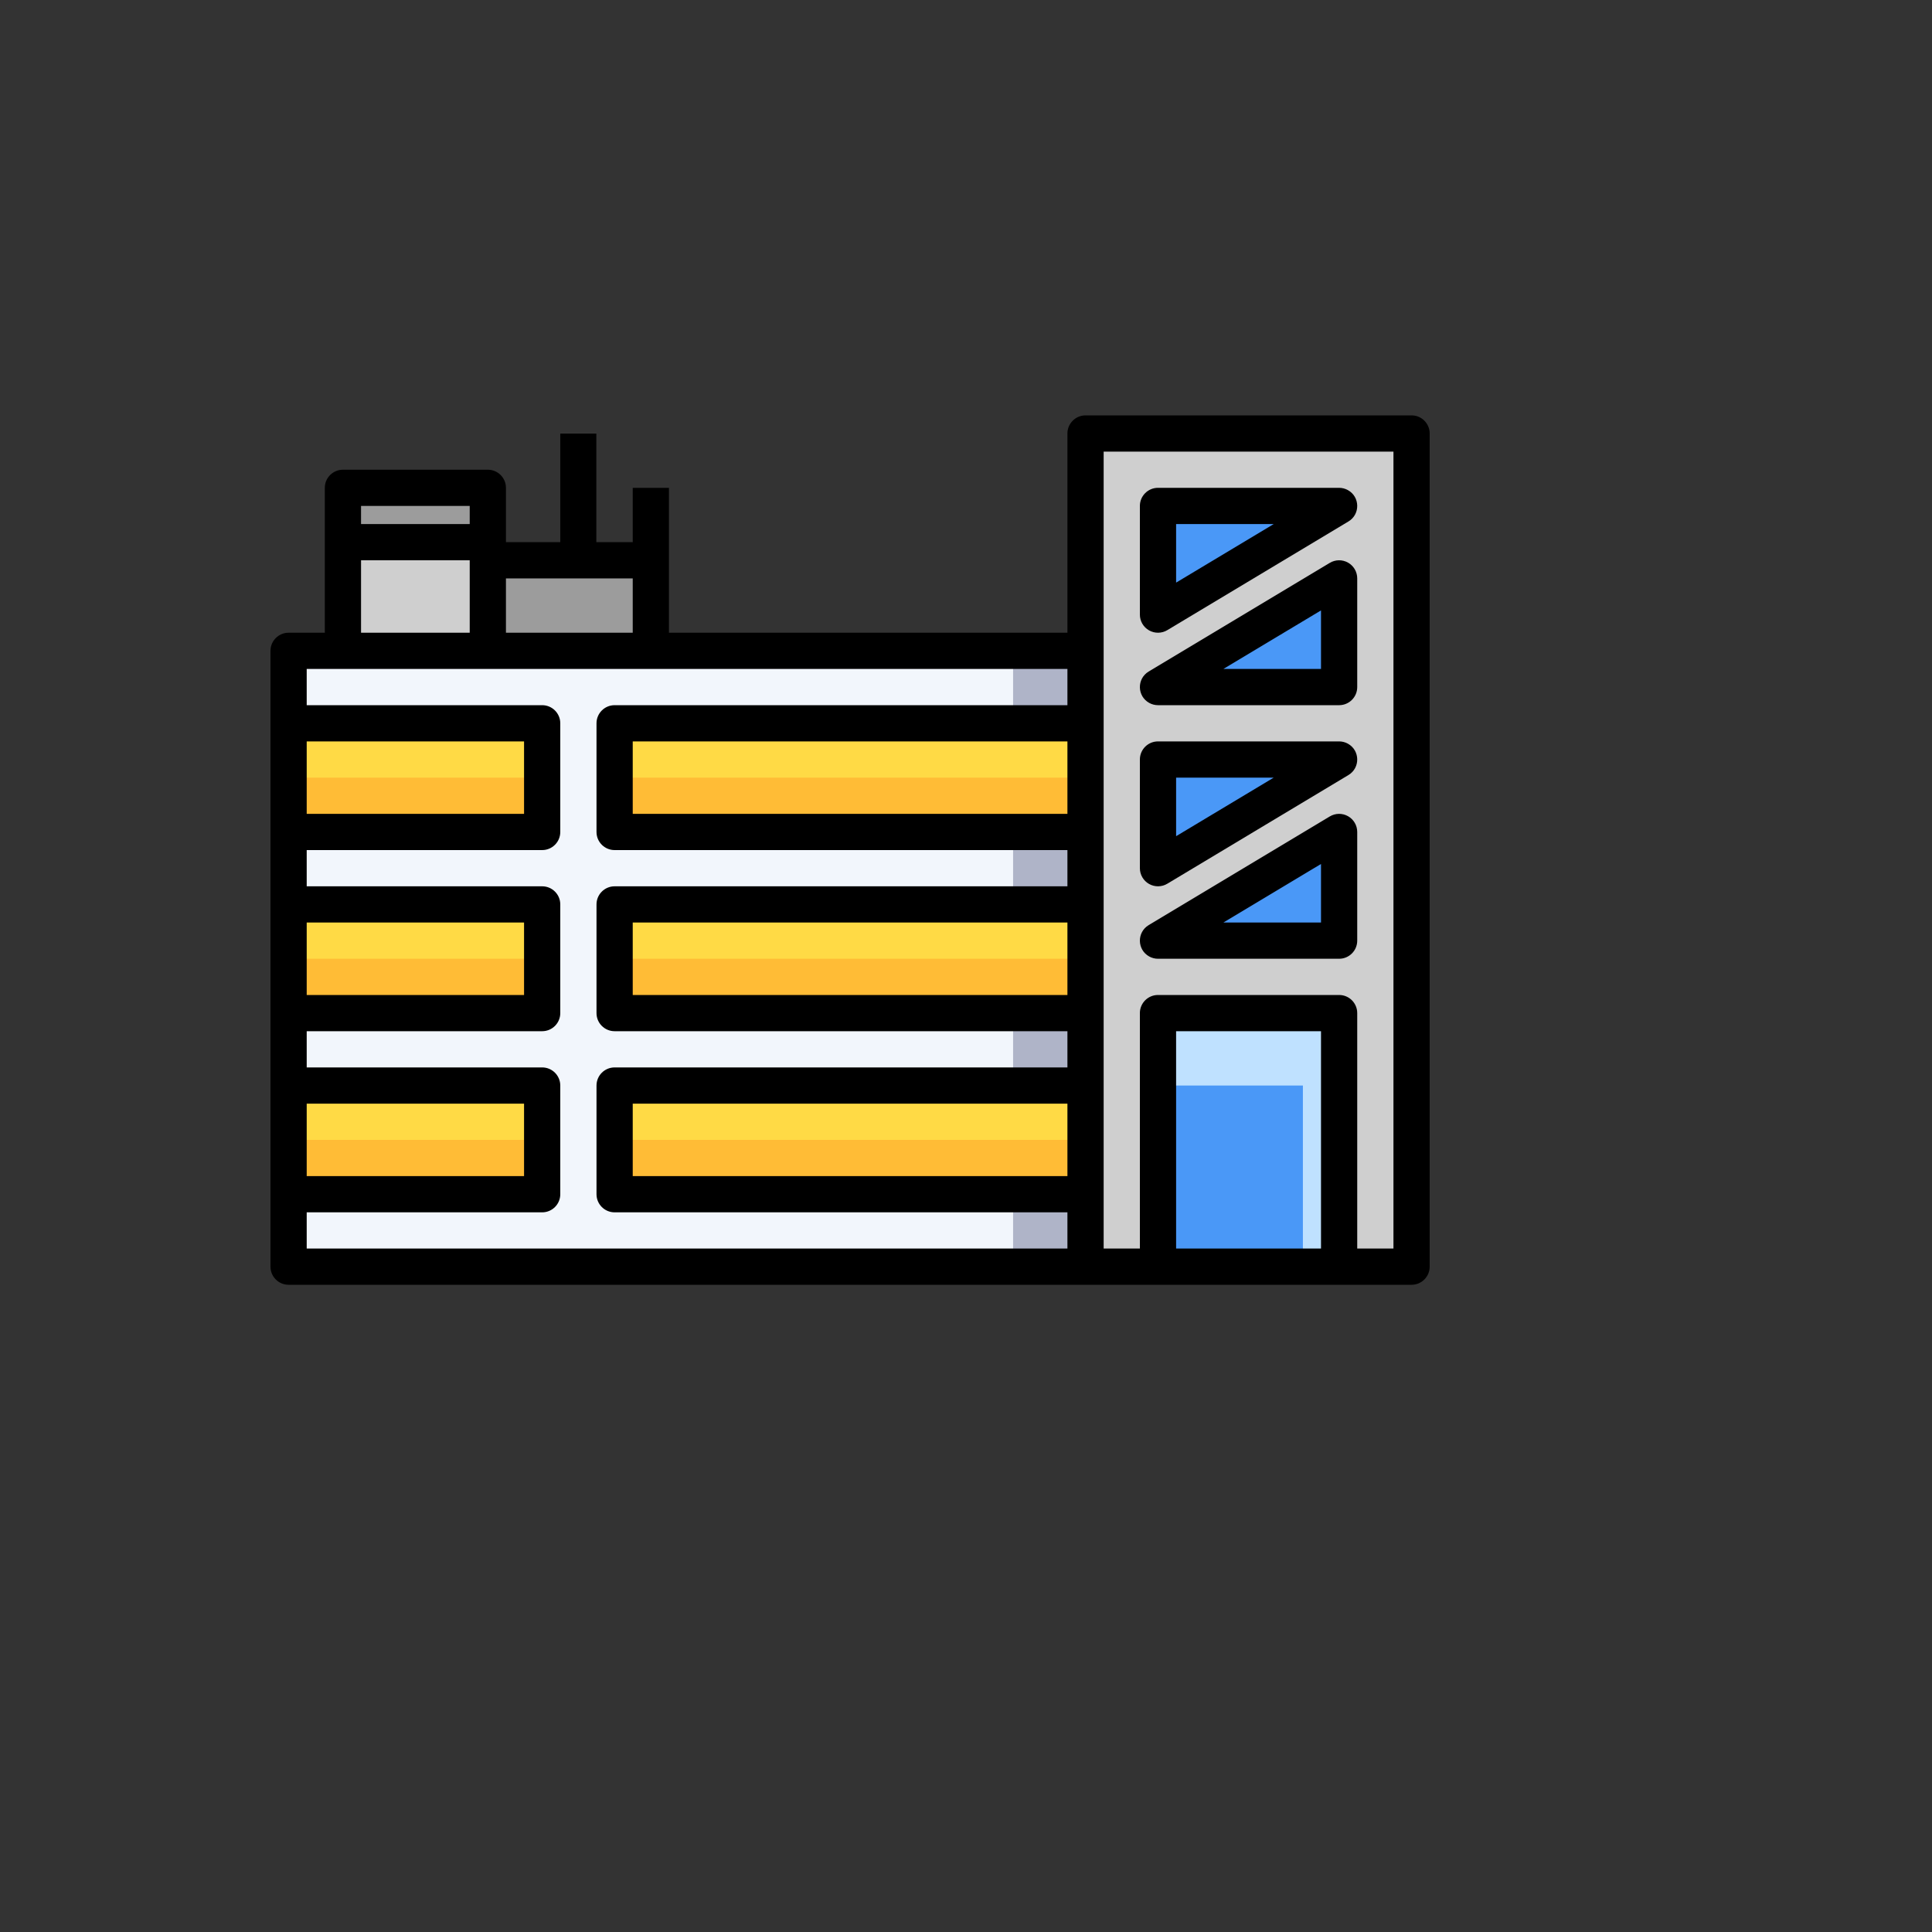 <svg xmlns="http://www.w3.org/2000/svg" version="1.1" xmlns:xlink="http://www.w3.org/1999/xlink" width="100%" height="100%" id="svgWorkerArea" viewBox="-25 -25 625 625" xmlns:idraw="https://idraw.muisca.co" style="background: white;"><rect x="-25" y="-25" width="625" height="625" fill="#333333" stroke="none"/><defs id="defsdoc"><pattern id="patternBool" x="0" y="0" width="10" height="10" patternUnits="userSpaceOnUse" patternTransform="rotate(35)"><circle cx="5" cy="5" r="4" style="stroke: none;fill: #ff000070;"></circle></pattern></defs><g id="fileImp-540542528" class="cosito"><path id="pathImp-73220069" class="grouped" style="fill:#9c9c9c" d="M85.938 132.812C85.938 132.812 132.812 132.812 132.812 132.812 132.812 132.812 132.812 150.391 132.812 150.391 132.812 150.391 85.938 150.391 85.938 150.391 85.938 150.391 85.938 132.812 85.938 132.812M185.547 156.25C185.547 156.25 185.547 185.547 185.547 185.547 185.547 185.547 132.812 185.547 132.812 185.547 132.812 185.547 132.812 156.25 132.812 156.25 132.812 156.25 185.547 156.25 185.547 156.25 185.547 156.25 185.547 156.25 185.547 156.25"></path><path id="pathImp-448917974" class="grouped" style="fill:#cfcfcf" d="M132.812 156.25C132.812 156.25 132.812 185.547 132.812 185.547 132.812 185.547 85.938 185.547 85.938 185.547 85.938 185.547 85.938 150.391 85.938 150.391 85.938 150.391 132.812 150.391 132.812 150.391 132.812 150.391 132.812 156.25 132.812 156.25 132.812 156.25 132.812 156.25 132.812 156.25"></path><path id="pathImp-991492702" class="grouped" style="fill:#ffda45" d="M173.828 326.172C173.828 326.172 326.172 326.172 326.172 326.172 326.172 326.172 326.172 361.328 326.172 361.328 326.172 361.328 173.828 361.328 173.828 361.328 173.828 361.328 173.828 326.172 173.828 326.172M68.359 326.172C68.359 326.172 150.391 326.172 150.391 326.172 150.391 326.172 150.391 361.328 150.391 361.328 150.391 361.328 68.359 361.328 68.359 361.328 68.359 361.328 68.359 326.172 68.359 326.172M173.828 267.578C173.828 267.578 326.172 267.578 326.172 267.578 326.172 267.578 326.172 302.734 326.172 302.734 326.172 302.734 173.828 302.734 173.828 302.734 173.828 302.734 173.828 267.578 173.828 267.578M68.359 267.578C68.359 267.578 150.391 267.578 150.391 267.578 150.391 267.578 150.391 302.734 150.391 302.734 150.391 302.734 68.359 302.734 68.359 302.734 68.359 302.734 68.359 267.578 68.359 267.578M68.359 208.984C68.359 208.984 150.391 208.984 150.391 208.984 150.391 208.984 150.391 244.141 150.391 244.141 150.391 244.141 68.359 244.141 68.359 244.141 68.359 244.141 68.359 208.984 68.359 208.984M173.828 208.984C173.828 208.984 326.172 208.984 326.172 208.984 326.172 208.984 326.172 244.141 326.172 244.141 326.172 244.141 173.828 244.141 173.828 244.141 173.828 244.141 173.828 208.984 173.828 208.984"></path><path id="pathImp-472328301" class="grouped" style="fill:#ffbc36" d="M68.359 226.562C68.359 226.562 150.391 226.562 150.391 226.562 150.391 226.562 150.391 244.141 150.391 244.141 150.391 244.141 68.359 244.141 68.359 244.141 68.359 244.141 68.359 226.562 68.359 226.562M173.828 226.562C173.828 226.562 326.172 226.562 326.172 226.562 326.172 226.562 326.172 244.141 326.172 244.141 326.172 244.141 173.828 244.141 173.828 244.141 173.828 244.141 173.828 226.562 173.828 226.562M68.359 285.156C68.359 285.156 150.391 285.156 150.391 285.156 150.391 285.156 150.391 302.734 150.391 302.734 150.391 302.734 68.359 302.734 68.359 302.734 68.359 302.734 68.359 285.156 68.359 285.156M173.828 285.156C173.828 285.156 326.172 285.156 326.172 285.156 326.172 285.156 326.172 302.734 326.172 302.734 326.172 302.734 173.828 302.734 173.828 302.734 173.828 302.734 173.828 285.156 173.828 285.156M68.359 343.75C68.359 343.75 150.391 343.75 150.391 343.75 150.391 343.75 150.391 361.328 150.391 361.328 150.391 361.328 68.359 361.328 68.359 361.328 68.359 361.328 68.359 343.75 68.359 343.75M173.828 343.75C173.828 343.75 326.172 343.75 326.172 343.75 326.172 343.75 326.172 361.328 326.172 361.328 326.172 361.328 173.828 361.328 173.828 361.328 173.828 361.328 173.828 343.75 173.828 343.75"></path><path id="pathImp-134609896" class="grouped" style="fill:#f2f6fc" d="M326.172 361.328C326.172 361.328 326.172 384.766 326.172 384.766 326.172 384.766 68.359 384.766 68.359 384.766 68.359 384.766 68.359 361.328 68.359 361.328 68.359 361.328 150.391 361.328 150.391 361.328 150.391 361.328 150.391 326.172 150.391 326.172 150.391 326.172 68.359 326.172 68.359 326.172 68.359 326.172 68.359 302.734 68.359 302.734 68.359 302.734 150.391 302.734 150.391 302.734 150.391 302.734 150.391 267.578 150.391 267.578 150.391 267.578 68.359 267.578 68.359 267.578 68.359 267.578 68.359 244.141 68.359 244.141 68.359 244.141 150.391 244.141 150.391 244.141 150.391 244.141 150.391 208.984 150.391 208.984 150.391 208.984 68.359 208.984 68.359 208.984 68.359 208.984 68.359 185.547 68.359 185.547 68.359 185.547 326.172 185.547 326.172 185.547 326.172 185.547 326.172 208.984 326.172 208.984 326.172 208.984 173.828 208.984 173.828 208.984 173.828 208.984 173.828 244.141 173.828 244.141 173.828 244.141 326.172 244.141 326.172 244.141 326.172 244.141 326.172 267.578 326.172 267.578 326.172 267.578 173.828 267.578 173.828 267.578 173.828 267.578 173.828 302.734 173.828 302.734 173.828 302.734 326.172 302.734 326.172 302.734 326.172 302.734 326.172 326.172 326.172 326.172 326.172 326.172 173.828 326.172 173.828 326.172 173.828 326.172 173.828 361.328 173.828 361.328 173.828 361.328 326.172 361.328 326.172 361.328 326.172 361.328 326.172 361.328 326.172 361.328"></path><path id="pathImp-665706" class="grouped" style="fill:#cfcfcf" d="M431.641 115.234C431.641 115.234 431.641 384.766 431.641 384.766 431.641 384.766 408.203 384.766 408.203 384.766 408.203 384.766 408.203 302.734 408.203 302.734 408.203 302.734 349.609 302.734 349.609 302.734 349.609 302.734 349.609 384.766 349.609 384.766 349.609 384.766 326.172 384.766 326.172 384.766 326.172 384.766 326.172 115.234 326.172 115.234 326.172 115.234 431.641 115.234 431.641 115.234M408.203 279.297C408.203 279.297 408.203 244.141 408.203 244.141 408.203 244.141 349.609 279.297 349.609 279.297 349.609 279.297 408.203 279.297 408.203 279.297M408.203 197.266C408.203 197.266 408.203 162.109 408.203 162.109 408.203 162.109 349.609 197.266 349.609 197.266 349.609 197.266 408.203 197.266 408.203 197.266M349.609 173.828C349.609 173.828 408.203 138.672 408.203 138.672 408.203 138.672 349.609 138.672 349.609 138.672 349.609 138.672 349.609 173.828 349.609 173.828M349.609 255.859C349.609 255.859 408.203 220.703 408.203 220.703 408.203 220.703 349.609 220.703 349.609 220.703 349.609 220.703 349.609 255.859 349.609 255.859"></path><path id="pathImp-993767006" class="grouped" style="fill:#4a98f7" d="M349.609 302.734C349.609 302.734 408.203 302.734 408.203 302.734 408.203 302.734 408.203 384.766 408.203 384.766 408.203 384.766 349.609 384.766 349.609 384.766 349.609 384.766 349.609 302.734 349.609 302.734"></path><path id="pathImp-272687403" class="grouped" style="fill:#bfe1ff" d="M349.609 302.734C349.609 302.734 349.609 326.172 349.609 326.172 349.609 326.172 396.484 326.172 396.484 326.172 396.484 326.172 396.484 384.766 396.484 384.766 396.484 384.766 408.203 384.766 408.203 384.766 408.203 384.766 408.203 302.734 408.203 302.734 408.203 302.734 349.609 302.734 349.609 302.734 349.609 302.734 349.609 302.734 349.609 302.734"></path><path id="pathImp-117872434" class="grouped" style="fill:#4a98f7" d="M408.203 244.141C408.203 244.141 408.203 279.297 408.203 279.297 408.203 279.297 349.609 279.297 349.609 279.297 349.609 279.297 408.203 244.141 408.203 244.141 408.203 244.141 408.203 244.141 408.203 244.141M408.203 162.109C408.203 162.109 408.203 197.266 408.203 197.266 408.203 197.266 349.609 197.266 349.609 197.266 349.609 197.266 408.203 162.109 408.203 162.109 408.203 162.109 408.203 162.109 408.203 162.109M408.203 138.672C408.203 138.672 349.609 173.828 349.609 173.828 349.609 173.828 349.609 138.672 349.609 138.672 349.609 138.672 408.203 138.672 408.203 138.672 408.203 138.672 408.203 138.672 408.203 138.672M408.203 220.703C408.203 220.703 349.609 255.859 349.609 255.859 349.609 255.859 349.609 220.703 349.609 220.703 349.609 220.703 408.203 220.703 408.203 220.703 408.203 220.703 408.203 220.703 408.203 220.703"></path><path id="pathImp-289620765" class="grouped" style="fill:#9c9c9c" d="M156.25 115.234C156.25 115.234 167.969 115.234 167.969 115.234 167.969 115.234 167.969 156.25 167.969 156.25 167.969 156.25 156.25 156.25 156.25 156.25 156.25 156.25 156.25 115.234 156.25 115.234"></path><path id="pathImp-599330401" class="grouped" style="fill:#afb4c8" d="M302.734 185.547C302.734 185.547 326.172 185.547 326.172 185.547 326.172 185.547 326.172 208.984 326.172 208.984 326.172 208.984 302.734 208.984 302.734 208.984 302.734 208.984 302.734 185.547 302.734 185.547M302.734 244.141C302.734 244.141 326.172 244.141 326.172 244.141 326.172 244.141 326.172 267.578 326.172 267.578 326.172 267.578 302.734 267.578 302.734 267.578 302.734 267.578 302.734 244.141 302.734 244.141M302.734 302.734C302.734 302.734 326.172 302.734 326.172 302.734 326.172 302.734 326.172 326.172 326.172 326.172 326.172 326.172 302.734 326.172 302.734 326.172 302.734 326.172 302.734 302.734 302.734 302.734M302.734 361.328C302.734 361.328 326.172 361.328 326.172 361.328 326.172 361.328 326.172 384.766 326.172 384.766 326.172 384.766 302.734 384.766 302.734 384.766 302.734 384.766 302.734 361.328 302.734 361.328"></path><path id="pathImp-277238319" class="grouped" d="M431.641 109.375C431.641 109.375 326.172 109.375 326.172 109.375 322.936 109.375 320.312 111.998 320.312 115.234 320.312 115.234 320.312 179.688 320.312 179.688 320.312 179.688 191.406 179.688 191.406 179.688 191.406 179.688 191.406 132.812 191.406 132.812 191.406 132.812 179.688 132.812 179.688 132.812 179.688 132.812 179.688 150.391 179.688 150.391 179.688 150.391 167.969 150.391 167.969 150.391 167.969 150.391 167.969 115.234 167.969 115.234 167.969 115.234 156.25 115.234 156.25 115.234 156.25 115.234 156.25 150.391 156.25 150.391 156.25 150.391 138.672 150.391 138.672 150.391 138.672 150.391 138.672 132.812 138.672 132.812 138.672 129.576 136.049 126.953 132.812 126.953 132.812 126.953 85.938 126.953 85.938 126.953 82.701 126.953 80.078 129.576 80.078 132.812 80.078 132.812 80.078 179.688 80.078 179.688 80.078 179.688 68.359 179.688 68.359 179.688 65.123 179.688 62.5 182.311 62.5 185.547 62.5 185.547 62.5 384.766 62.5 384.766 62.5 388.002 65.123 390.625 68.359 390.625 68.359 390.625 431.641 390.625 431.641 390.625 434.877 390.625 437.5 388.002 437.5 384.766 437.5 384.766 437.5 115.234 437.5 115.234 437.5 111.998 434.877 109.375 431.641 109.375 431.641 109.375 431.641 109.375 431.641 109.375M179.688 355.469C179.688 355.469 179.688 332.031 179.688 332.031 179.688 332.031 320.312 332.031 320.312 332.031 320.312 332.031 320.312 355.469 320.312 355.469 320.312 355.469 179.688 355.469 179.688 355.469M179.688 296.875C179.688 296.875 179.688 273.438 179.688 273.438 179.688 273.438 320.312 273.438 320.312 273.438 320.312 273.438 320.312 296.875 320.312 296.875 320.312 296.875 179.688 296.875 179.688 296.875M179.688 238.281C179.688 238.281 179.688 214.844 179.688 214.844 179.688 214.844 320.312 214.844 320.312 214.844 320.312 214.844 320.312 238.281 320.312 238.281 320.312 238.281 179.688 238.281 179.688 238.281M179.688 162.109C179.688 162.109 179.688 179.688 179.688 179.688 179.688 179.688 138.672 179.688 138.672 179.688 138.672 179.688 138.672 162.109 138.672 162.109 138.672 162.109 179.688 162.109 179.688 162.109M126.953 138.672C126.953 138.672 126.953 144.531 126.953 144.531 126.953 144.531 91.797 144.531 91.797 144.531 91.797 144.531 91.797 138.672 91.797 138.672 91.797 138.672 126.953 138.672 126.953 138.672M91.797 156.25C91.797 156.25 126.953 156.25 126.953 156.25 126.953 156.25 126.953 179.688 126.953 179.688 126.953 179.688 91.797 179.688 91.797 179.688 91.797 179.688 91.797 156.25 91.797 156.25M144.531 214.844C144.531 214.844 144.531 238.281 144.531 238.281 144.531 238.281 74.219 238.281 74.219 238.281 74.219 238.281 74.219 214.844 74.219 214.844 74.219 214.844 144.531 214.844 144.531 214.844M144.531 273.438C144.531 273.438 144.531 296.875 144.531 296.875 144.531 296.875 74.219 296.875 74.219 296.875 74.219 296.875 74.219 273.438 74.219 273.438 74.219 273.438 144.531 273.438 144.531 273.438M144.531 332.031C144.531 332.031 144.531 355.469 144.531 355.469 144.531 355.469 74.219 355.469 74.219 355.469 74.219 355.469 74.219 332.031 74.219 332.031 74.219 332.031 144.531 332.031 144.531 332.031M74.219 367.188C74.219 367.188 150.391 367.188 150.391 367.188 153.627 367.188 156.25 364.564 156.25 361.328 156.25 361.328 156.25 326.172 156.25 326.172 156.25 322.936 153.627 320.312 150.391 320.312 150.391 320.312 74.219 320.312 74.219 320.312 74.219 320.312 74.219 308.594 74.219 308.594 74.219 308.594 150.391 308.594 150.391 308.594 153.627 308.594 156.25 305.971 156.25 302.734 156.25 302.734 156.25 267.578 156.25 267.578 156.25 264.342 153.627 261.719 150.391 261.719 150.391 261.719 74.219 261.719 74.219 261.719 74.219 261.719 74.219 250 74.219 250 74.219 250 150.391 250 150.391 250 153.627 250 156.25 247.377 156.25 244.141 156.25 244.141 156.25 208.984 156.25 208.984 156.25 205.748 153.627 203.125 150.391 203.125 150.391 203.125 74.219 203.125 74.219 203.125 74.219 203.125 74.219 191.406 74.219 191.406 74.219 191.406 320.312 191.406 320.312 191.406 320.312 191.406 320.312 203.125 320.312 203.125 320.312 203.125 173.828 203.125 173.828 203.125 170.592 203.125 167.969 205.748 167.969 208.984 167.969 208.984 167.969 244.141 167.969 244.141 167.969 247.377 170.592 250 173.828 250 173.828 250 320.312 250 320.312 250 320.312 250 320.312 261.719 320.312 261.719 320.312 261.719 173.828 261.719 173.828 261.719 170.592 261.719 167.969 264.342 167.969 267.578 167.969 267.578 167.969 302.734 167.969 302.734 167.969 305.971 170.592 308.594 173.828 308.594 173.828 308.594 320.312 308.594 320.312 308.594 320.312 308.594 320.312 320.312 320.312 320.312 320.312 320.312 173.828 320.312 173.828 320.312 170.592 320.312 167.969 322.936 167.969 326.172 167.969 326.172 167.969 361.328 167.969 361.328 167.969 364.564 170.592 367.188 173.828 367.188 173.828 367.188 320.312 367.188 320.312 367.188 320.312 367.188 320.312 378.906 320.312 378.906 320.312 378.906 74.219 378.906 74.219 378.906 74.219 378.906 74.219 367.188 74.219 367.188M402.344 378.906C402.344 378.906 355.469 378.906 355.469 378.906 355.469 378.906 355.469 308.594 355.469 308.594 355.469 308.594 402.344 308.594 402.344 308.594 402.344 308.594 402.344 378.906 402.344 378.906M425.781 378.906C425.781 378.906 414.062 378.906 414.062 378.906 414.062 378.906 414.062 302.734 414.062 302.734 414.062 299.498 411.439 296.875 408.203 296.875 408.203 296.875 349.609 296.875 349.609 296.875 346.373 296.875 343.75 299.498 343.75 302.734 343.75 302.734 343.75 378.906 343.75 378.906 343.75 378.906 332.031 378.906 332.031 378.906 332.031 378.906 332.031 121.094 332.031 121.094 332.031 121.094 425.781 121.094 425.781 121.094 425.781 121.094 425.781 378.906 425.781 378.906"></path><path id="pathImp-673111015" class="grouped" d="M346.721 178.926C348.559 179.967 350.816 179.938 352.627 178.85 352.627 178.85 411.221 143.693 411.221 143.693 415.086 141.369 414.986 135.732 411.04 133.546 410.172 133.065 409.196 132.813 408.203 132.812 408.203 132.812 349.609 132.812 349.609 132.812 346.373 132.812 343.75 135.436 343.75 138.672 343.75 138.672 343.75 173.828 343.75 173.828 343.75 175.938 344.885 177.886 346.721 178.926 346.721 178.926 346.721 178.926 346.721 178.926M355.469 144.531C355.469 144.531 387.051 144.531 387.051 144.531 387.051 144.531 355.469 163.475 355.469 163.475 355.469 163.475 355.469 144.531 355.469 144.531M411.092 157.012C409.253 155.97 406.997 155.999 405.185 157.088 405.185 157.088 346.592 192.244 346.592 192.244 342.726 194.569 342.827 200.206 346.772 202.391 347.641 202.873 348.617 203.124 349.609 203.125 349.609 203.125 408.203 203.125 408.203 203.125 411.439 203.125 414.062 200.502 414.062 197.266 414.062 197.266 414.062 162.109 414.062 162.109 414.062 159.999 412.928 158.052 411.092 157.012 411.092 157.012 411.092 157.012 411.092 157.012M402.344 191.406C402.344 191.406 370.762 191.406 370.762 191.406 370.762 191.406 402.344 172.463 402.344 172.463 402.344 172.463 402.344 191.406 402.344 191.406M346.721 260.957C348.559 261.998 350.816 261.969 352.627 260.881 352.627 260.881 411.221 225.725 411.221 225.725 415.086 223.4 414.986 217.763 411.04 215.577 410.172 215.096 409.196 214.844 408.203 214.844 408.203 214.844 349.609 214.844 349.609 214.844 346.373 214.844 343.75 217.467 343.75 220.703 343.75 220.703 343.75 255.859 343.75 255.859 343.75 257.969 344.885 259.917 346.721 260.957 346.721 260.957 346.721 260.957 346.721 260.957M355.469 226.562C355.469 226.562 387.051 226.562 387.051 226.562 387.051 226.562 355.469 245.506 355.469 245.506 355.469 245.506 355.469 226.562 355.469 226.562M411.092 239.043C409.253 238.002 406.997 238.03 405.185 239.119 405.185 239.119 346.592 274.275 346.592 274.275 342.726 276.6 342.827 282.237 346.772 284.423 347.641 284.904 348.617 285.156 349.609 285.156 349.609 285.156 408.203 285.156 408.203 285.156 411.439 285.156 414.062 282.533 414.062 279.297 414.062 279.297 414.062 244.141 414.062 244.141 414.062 242.031 412.928 240.083 411.092 239.043 411.092 239.043 411.092 239.043 411.092 239.043M402.344 273.438C402.344 273.438 370.762 273.438 370.762 273.438 370.762 273.438 402.344 254.494 402.344 254.494 402.344 254.494 402.344 273.438 402.344 273.438"></path></g></svg>